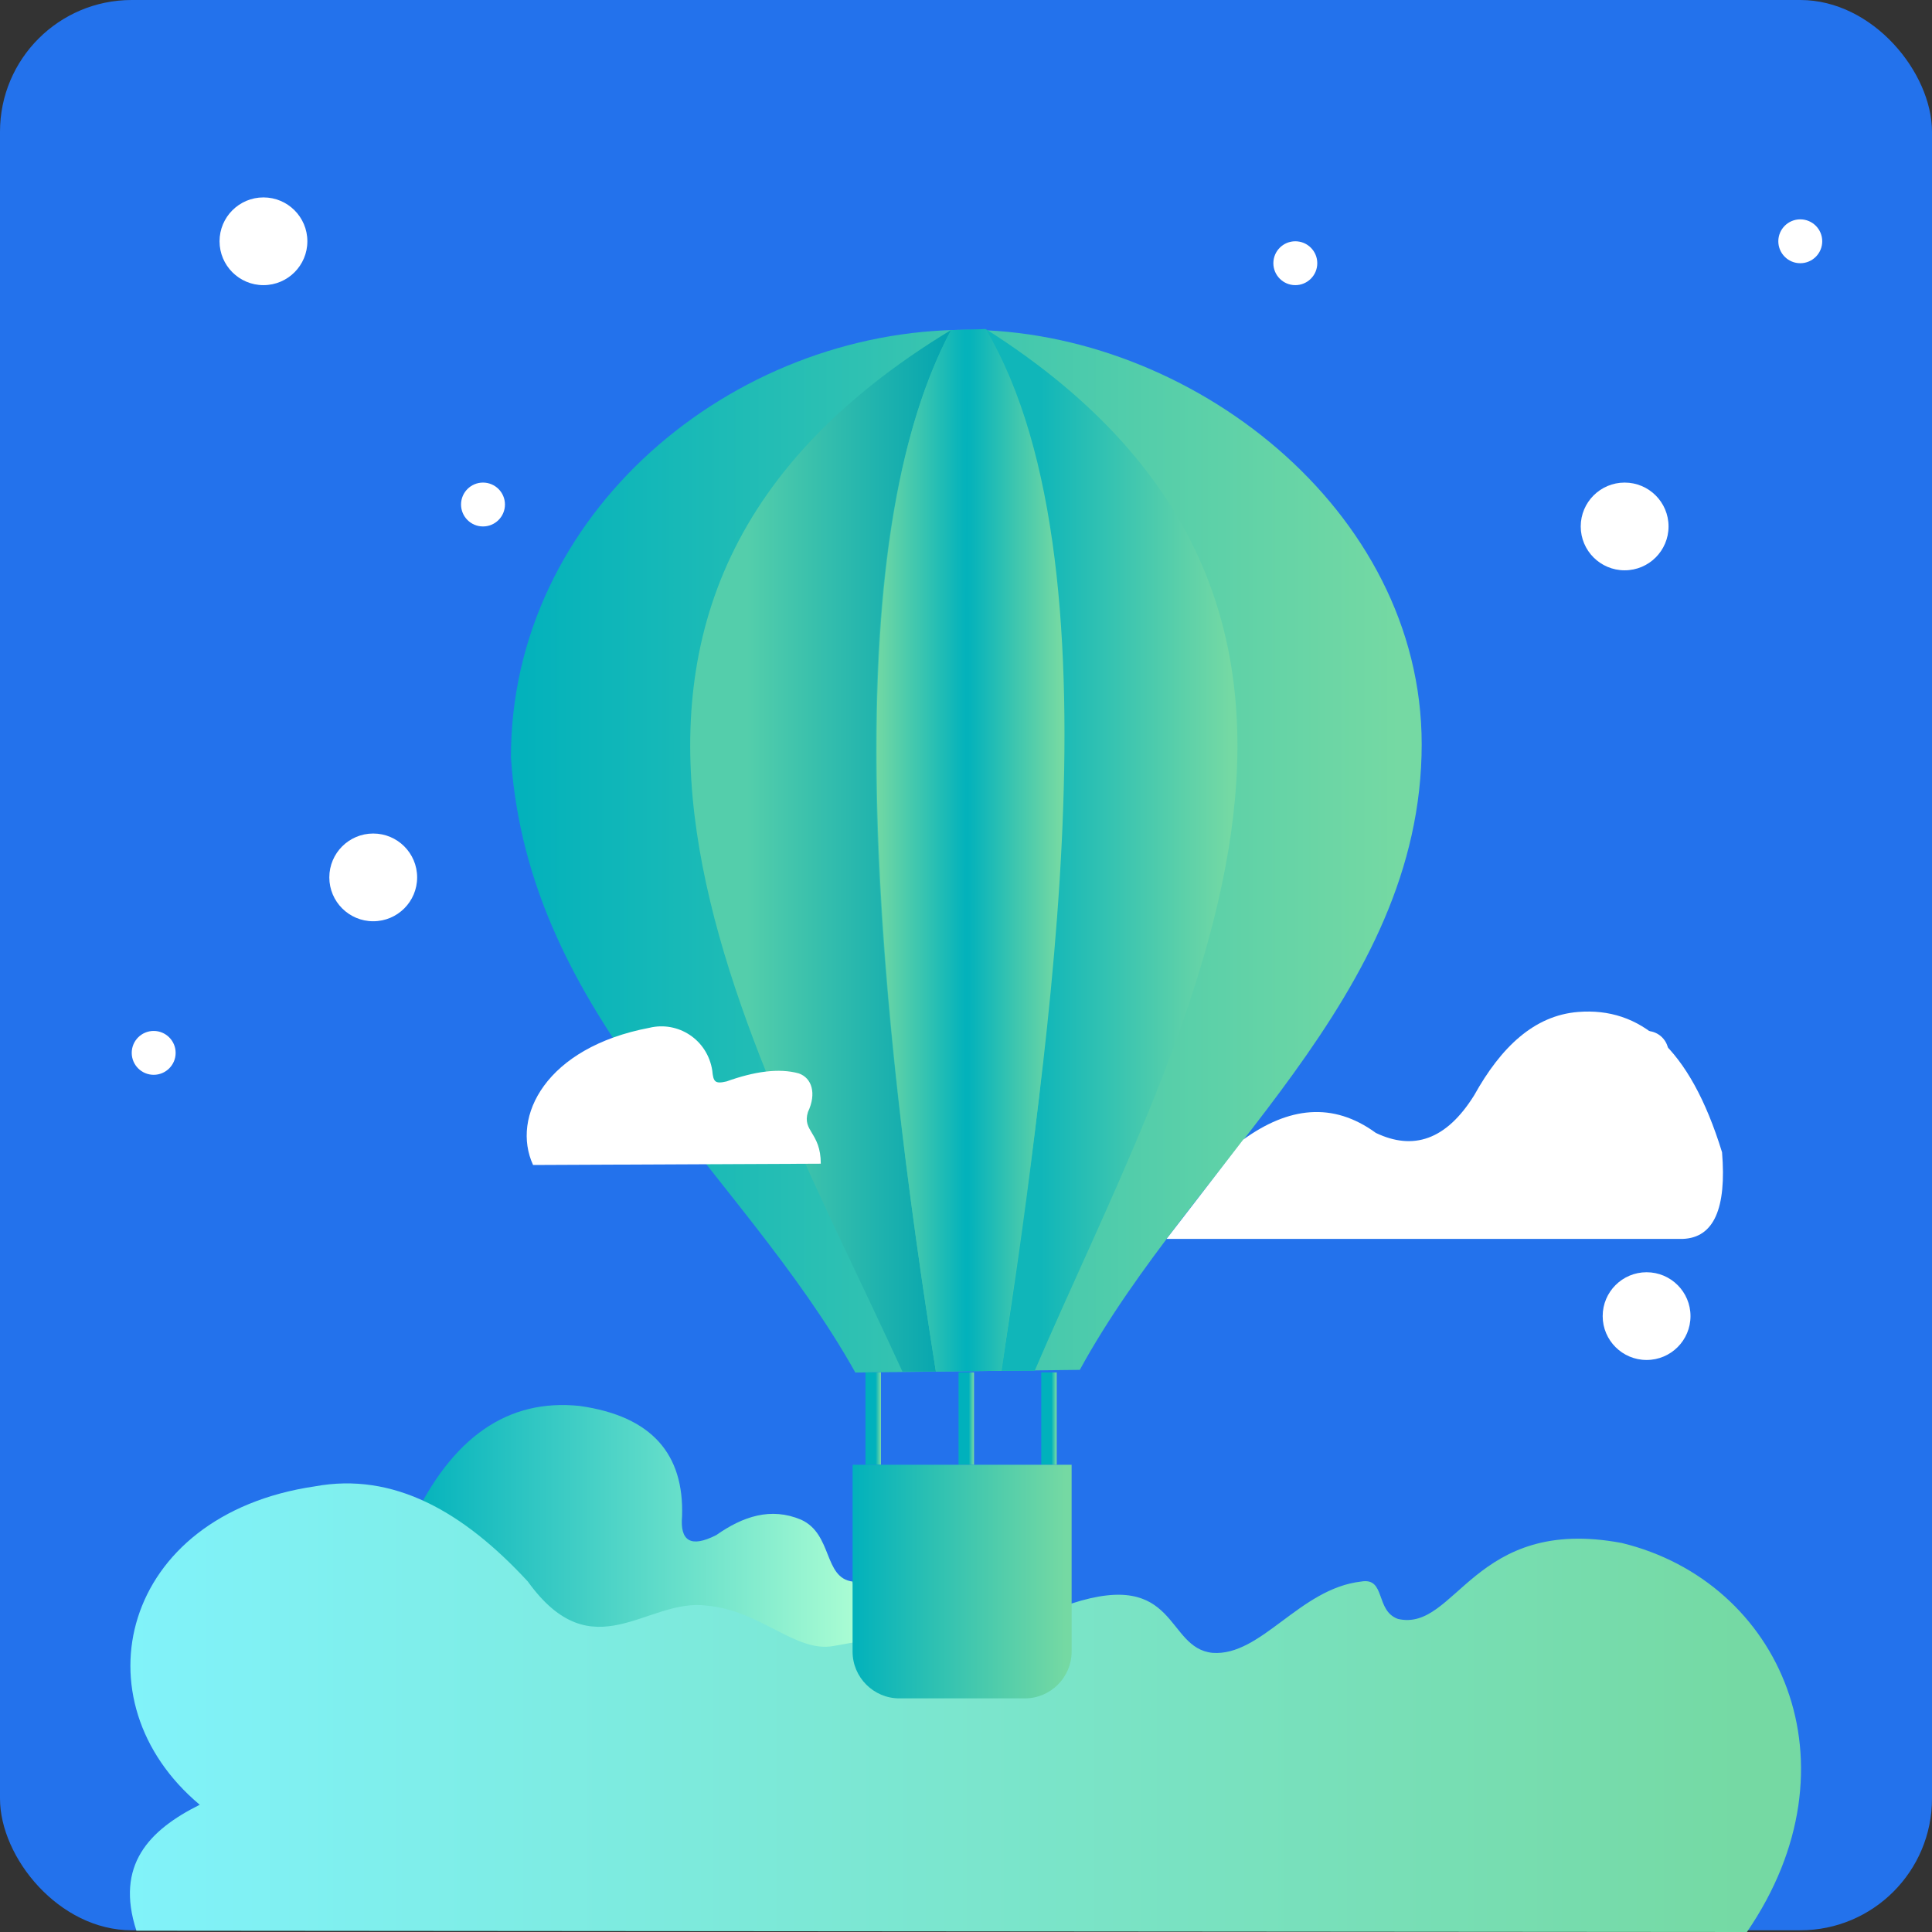 <?xml version="1.0" encoding="utf-8"?>
<svg xmlns="http://www.w3.org/2000/svg" fill="none" height="100%" overflow="visible" preserveAspectRatio="none" style="display: block;" viewBox="0 0 88 88" width="100%">
<rect x="0" y="0" width="88" height="88" fill="#333333" stroke="none"/>
<g id="Group 1023">
<g id="Group 369">
<rect fill="#2372EC" height="87.922" id="Rectangle 1368" rx="6" width="88"/>
<ellipse cx="12" cy="10.99" fill="white" id="Ellipse 186" rx="2" ry="1.998"/>
<ellipse cx="74" cy="23.979" fill="white" id="Ellipse 187" rx="2" ry="1.998"/>
<ellipse cx="59" cy="11.989" fill="white" id="Ellipse 190" rx="1" ry="0.999"/>
<ellipse cx="22" cy="22.98" fill="white" id="Ellipse 191" rx="1" ry="0.999"/>
<ellipse cx="7" cy="47.957" fill="white" id="Ellipse 192" rx="1" ry="0.999"/>
<ellipse cx="75" cy="47.957" fill="white" id="Ellipse 193" rx="1" ry="0.999"/>
<ellipse cx="82" cy="10.99" fill="white" id="Ellipse 194" rx="1" ry="0.999"/>
<ellipse cx="17" cy="39.964" fill="white" id="Ellipse 188" rx="2" ry="1.998"/>
<ellipse cx="75" cy="59.947" fill="white" id="Ellipse 189" rx="2" ry="1.998"/>
</g>
<g id="Layer x0020 1">
<path clip-rule="evenodd" d="M49.184 62.395L38.96 62.517C33.73 53.178 24.08 46.457 23.271 34.499C23.271 23.363 33.335 15.022 44.008 15.022C54.163 15.022 64.756 23.177 64.756 33.899C64.756 45.391 54.375 52.896 49.184 62.395V62.395Z" fill="url(#paint0_linear_0_12131)" fill-rule="evenodd" id="Vector"/>
<path d="M40.126 62.511H39.421V66.717H40.126V62.511Z" fill="url(#paint1_linear_0_12131)" id="Vector_2"/>
<path d="M44.365 62.511H43.661V66.717H44.365V62.511Z" fill="url(#paint2_linear_0_12131)" id="Vector_3"/>
<path d="M48.132 62.511H47.428V66.717H48.132V62.511Z" fill="url(#paint3_linear_0_12131)" id="Vector_4"/>
<path clip-rule="evenodd" d="M18.762 69.336C20.582 65.464 23.13 63.691 26.411 64.04C29.708 64.507 31.16 66.25 31.067 69.063C30.968 70.196 31.468 70.51 32.622 69.923C33.842 69.067 35.109 68.641 36.486 69.219C37.934 69.875 37.504 71.87 38.834 72.038L40.126 77.783L19.956 77.359L18.762 69.336Z" fill="url(#paint4_linear_0_12131)" fill-rule="evenodd" id="Vector_5"/>
<path clip-rule="evenodd" d="M79.571 88C55.118 87.98 30.666 87.961 6.213 87.941C5.243 84.957 6.778 83.363 9.098 82.204C3.445 77.476 5.492 69.003 14.34 67.702C17.916 67.043 21.094 68.84 24.044 72.038C27.011 76.156 29.469 72.769 32.182 73.135C34.64 73.337 36.238 75.298 37.972 74.972L48.811 73.037C53.669 71.46 53.069 75.064 55.226 75.285C57.444 75.453 59.191 72.358 61.995 72.038C63.133 71.834 62.628 73.369 63.677 73.741C66.331 74.347 67.107 69.011 73.869 70.281C81.102 72.038 84.82 80.335 79.571 88Z" fill="url(#paint5_linear_0_12131)" fill-rule="evenodd" id="Vector_6"/>
<path clip-rule="evenodd" d="M38.834 66.717H48.811V75.231C48.811 76.402 47.853 77.359 46.682 77.359H40.964C39.793 77.359 38.834 76.402 38.834 75.231V66.717Z" fill="url(#paint6_linear_0_12131)" fill-rule="evenodd" id="Vector_7"/>
<path clip-rule="evenodd" d="M42.628 62.473C40.126 46.578 37.686 25.601 43.334 15.022C22.254 27.782 34.226 47.421 41.104 62.473H42.628Z" fill="url(#paint7_linear_0_12131)" fill-rule="evenodd" id="Vector_8"/>
<path clip-rule="evenodd" d="M45.604 62.438C48.106 46.543 50.546 25.565 44.898 14.987C65.314 27.928 53.523 47.517 47.128 62.438H45.604Z" fill="url(#paint8_linear_0_12131)" fill-rule="evenodd" id="Vector_9"/>
<path clip-rule="evenodd" d="M45.624 62.438L42.628 62.473C39.17 40.795 38.655 23.797 43.315 15.034L44.898 14.987C51.517 26.152 47.265 50.495 45.624 62.438Z" fill="url(#paint9_radial_0_12131)" fill-rule="evenodd" id="Vector_10"/>
<path clip-rule="evenodd" d="M24.281 53.064L37.386 53.005C37.386 51.575 36.527 51.533 36.801 50.65C37.2 49.808 36.982 49.097 36.38 48.891C35.477 48.641 34.362 48.803 33.094 49.257C32.563 49.382 32.491 49.273 32.444 48.768C32.224 47.342 30.878 46.501 29.583 46.814C24.856 47.71 23.271 50.872 24.281 53.064Z" fill="white" fill-rule="evenodd" id="Vector_11"/>
<path clip-rule="evenodd" d="M53.138 56.43H76.656C78.063 56.373 78.647 55.044 78.437 52.485C76.95 47.651 74.675 45.872 71.883 46.093C69.88 46.253 68.37 47.693 67.149 49.885C65.871 51.94 64.362 52.413 62.667 51.602C60.708 50.174 58.689 50.418 56.625 51.91L53.138 56.43V56.43Z" fill="white" fill-rule="evenodd" id="Vector_12"/>
</g>
</g>
<defs>
<linearGradient gradientUnits="userSpaceOnUse" id="paint0_linear_0_12131" x1="22.811" x2="63.704" y1="108.097" y2="108.097">
<stop stop-color="#00B1BC"/>
<stop offset="1" stop-color="#75D9A3"/>
</linearGradient>
<linearGradient gradientUnits="userSpaceOnUse" id="paint1_linear_0_12131" x1="39.413" x2="40.108" y1="70.754" y2="70.754">
<stop offset="0.68" stop-color="#00B1BC"/>
<stop offset="1" stop-color="#75D9A3"/>
</linearGradient>
<linearGradient gradientUnits="userSpaceOnUse" id="paint2_linear_0_12131" x1="43.653" x2="44.348" y1="70.754" y2="70.754">
<stop offset="0.68" stop-color="#00B1BC"/>
<stop offset="1" stop-color="#75D9A3"/>
</linearGradient>
<linearGradient gradientUnits="userSpaceOnUse" id="paint3_linear_0_12131" x1="47.42" x2="48.114" y1="70.754" y2="70.754">
<stop offset="0.68" stop-color="#00B1BC"/>
<stop offset="1" stop-color="#75D9A3"/>
</linearGradient>
<linearGradient gradientUnits="userSpaceOnUse" id="paint4_linear_0_12131" x1="18.525" x2="39.584" y1="91.013" y2="91.013">
<stop stop-color="#00B1BC"/>
<stop offset="1" stop-color="#AFFFD4"/>
</linearGradient>
<linearGradient gradientUnits="userSpaceOnUse" id="paint5_linear_0_12131" x1="5.073" x2="80.105" y1="107.609" y2="107.609">
<stop stop-color="#81F3FB"/>
<stop offset="1" stop-color="#75D9A3"/>
</linearGradient>
<linearGradient gradientUnits="userSpaceOnUse" id="paint6_linear_0_12131" x1="38.724" x2="48.558" y1="87.572" y2="87.572">
<stop stop-color="#00B1BC"/>
<stop offset="1" stop-color="#75D9A3"/>
</linearGradient>
<linearGradient gradientUnits="userSpaceOnUse" id="paint7_linear_0_12131" x1="31.306" x2="43.032" y1="108.011" y2="108.011">
<stop offset="0.232" stop-color="#54CEAB"/>
<stop offset="1" stop-color="#05A5AF"/>
</linearGradient>
<linearGradient gradientUnits="userSpaceOnUse" id="paint8_linear_0_12131" x1="44.771" x2="56.073" y1="107.975" y2="107.975">
<stop offset="0.232" stop-color="#10B6B9"/>
<stop offset="1" stop-color="#75D9A4"/>
</linearGradient>
<radialGradient cx="0" cy="0" gradientTransform="translate(44.051 108.045) scale(4.219 2424.23)" gradientUnits="userSpaceOnUse" id="paint9_radial_0_12131" r="1">
<stop stop-color="#00B1BC"/>
<stop offset="1" stop-color="#75D9A3"/>
</radialGradient>
</defs>
</svg>